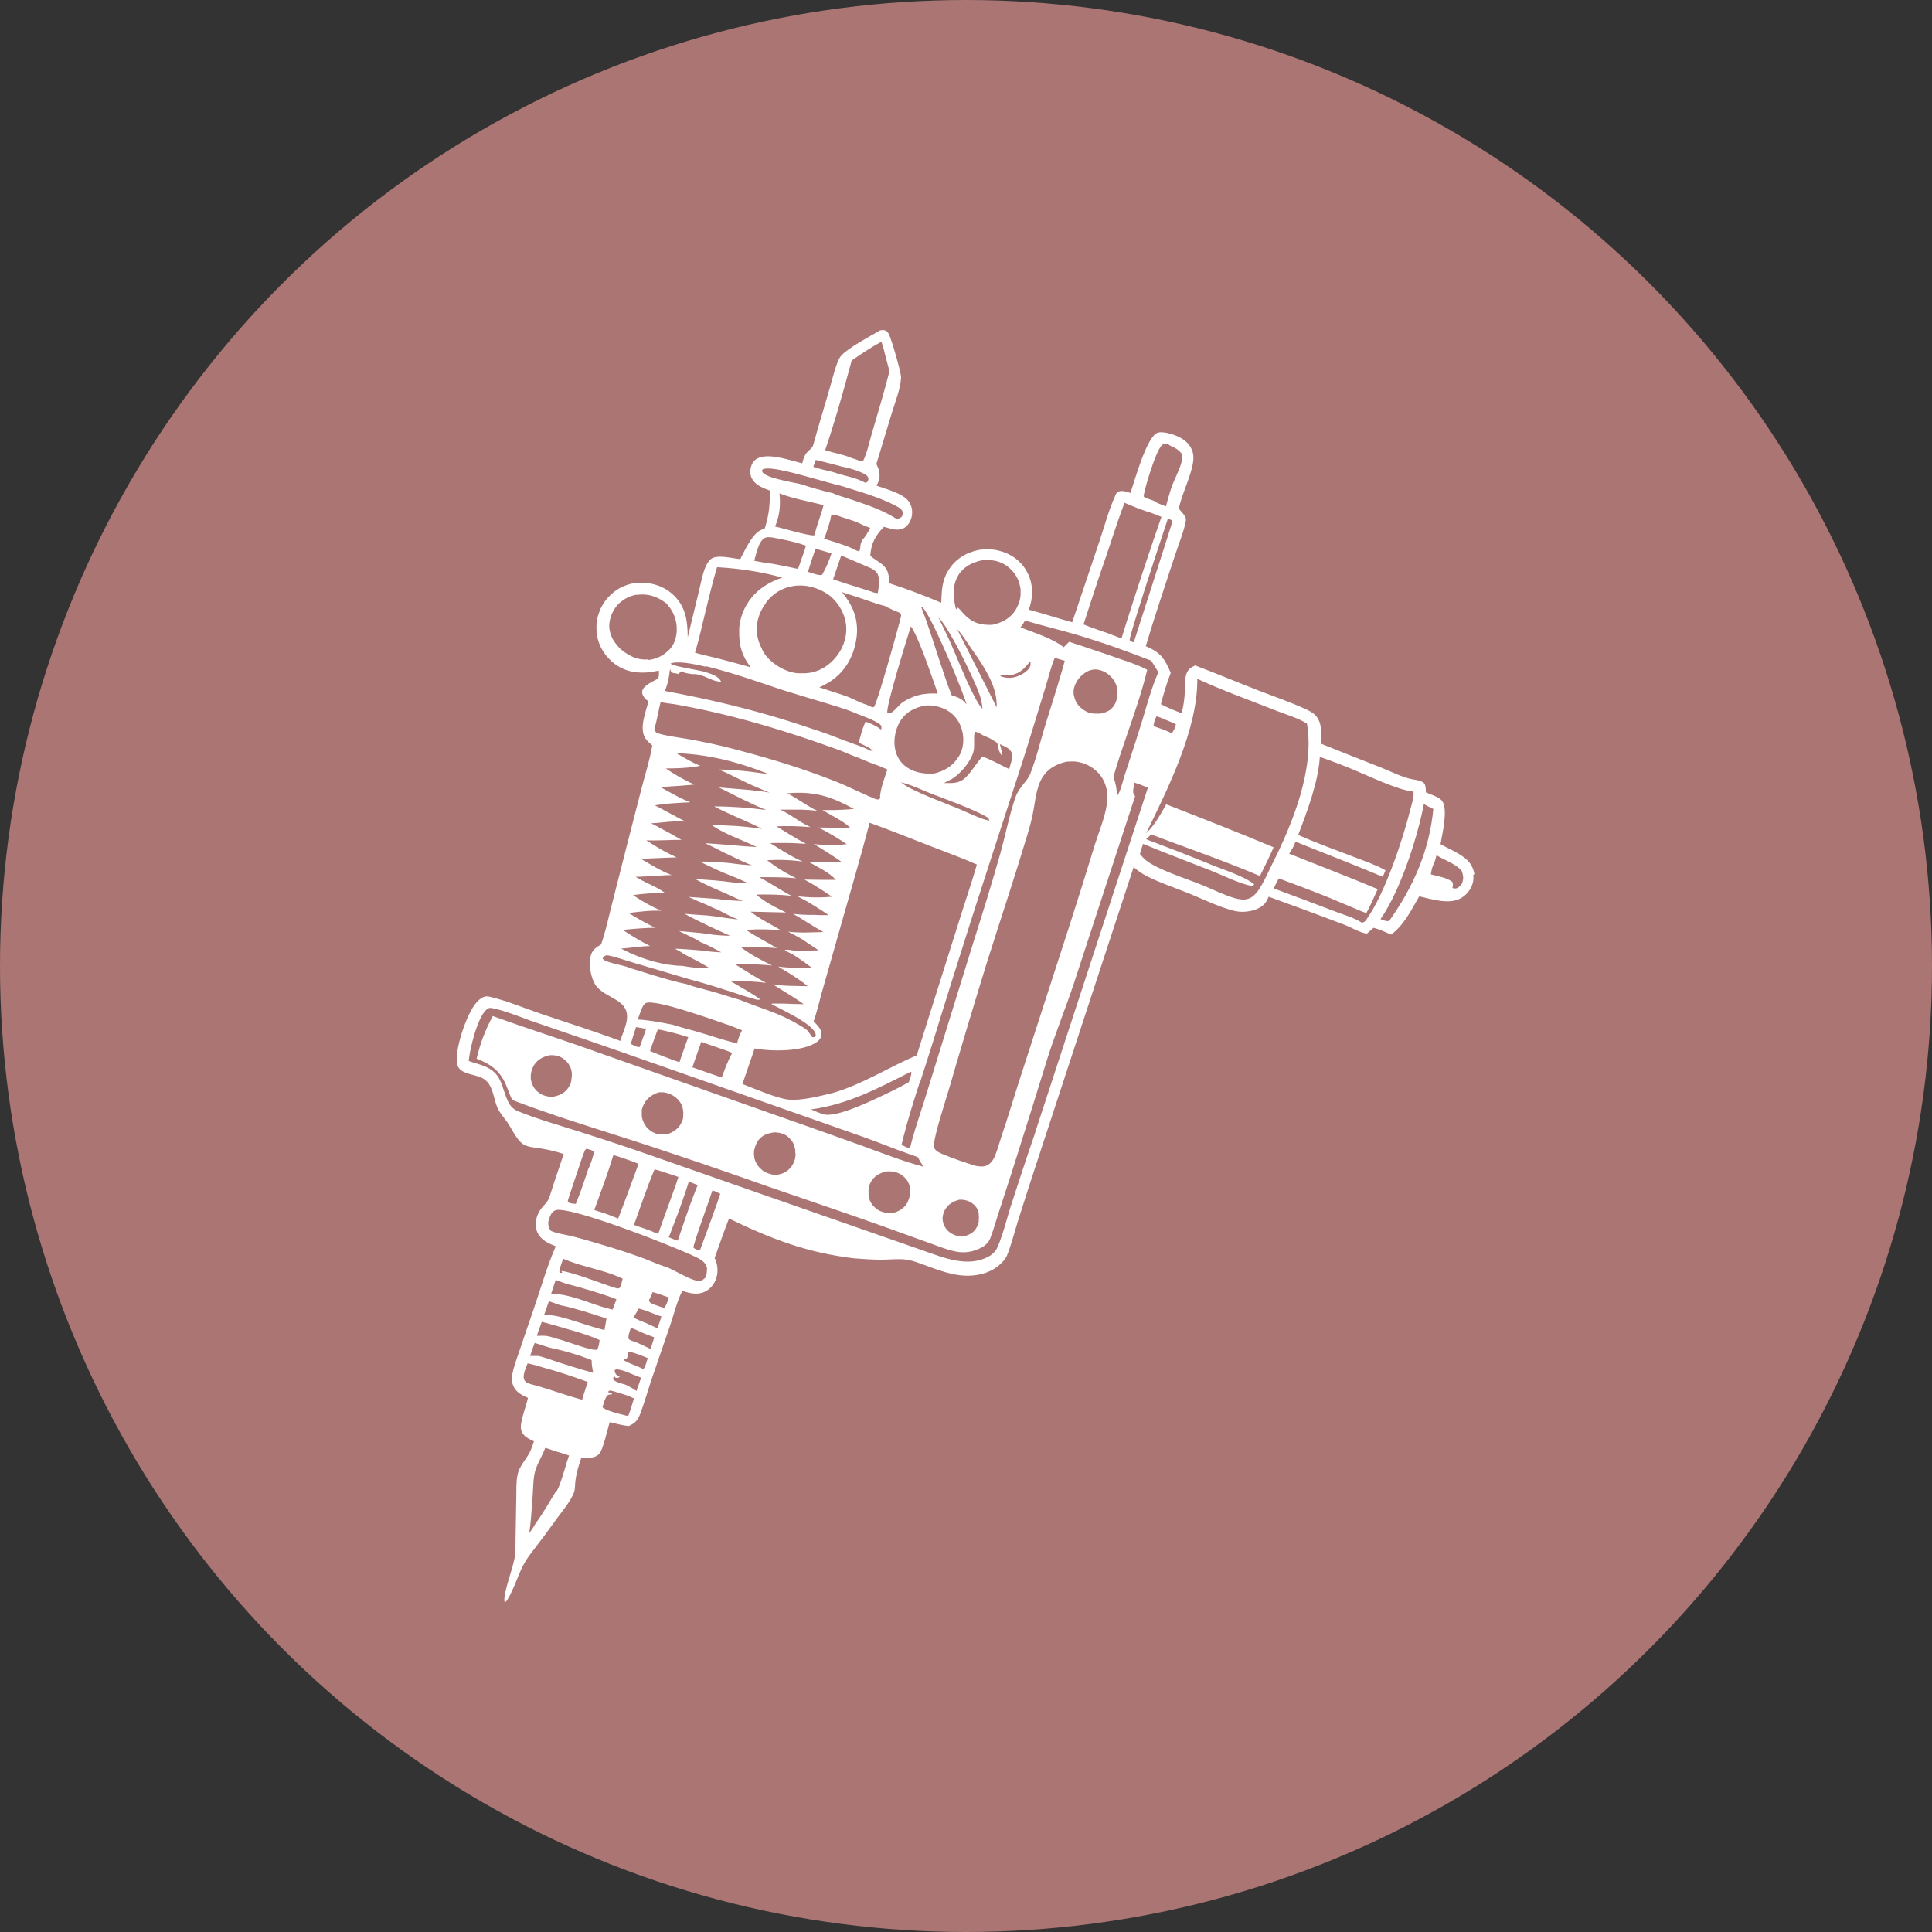 <?xml version="1.0" encoding="UTF-8"?>
<svg id="Layer_2" data-name="Layer 2" xmlns="http://www.w3.org/2000/svg" viewBox="0 0 145.52 145.52">
  <rect x="0" y="0" width="145.52" height="145.52" fill="#333333" stroke="none"/>
  <defs>
    <style>
      .cls-1 {
        fill: #fff;
      }

      .cls-2 {
        fill: #ab7574;
      }
    </style>
  </defs>
  <g id="Calque_1" data-name="Calque 1">
    <g>
      <circle class="cls-2" cx="72.76" cy="72.76" r="72.76"/>
      <path class="cls-1" d="M111.05,65.86c0-.06-.02-.12-.03-.17-.01-.06-.03-.11-.05-.17-.02-.06-.04-.11-.06-.16s-.05-.11-.08-.16c-.03-.05-.06-.1-.09-.15-.48-.68-1.53-1.05-2.24-1.47.13-.74.58-2.63.13-3.24-.22-.31-.88-.5-1.23-.66-.01-.2,0-.53-.14-.69-.19-.2-.6-.24-.87-.29-.78-.15-1.62-.59-2.35-.88-1.51-.59-3.01-1.19-4.51-1.79,0-.73.08-1.67-.51-2.21-.18-.17-.44-.3-.66-.4-1.12-.52-2.33-.93-3.49-1.38-1.62-.63-3.22-1.3-4.85-1.92-.33.17-.55.29-.67.67-.13.42-.09.93-.11,1.37-.03.52-.1,1.06-.24,1.56-.53-.2-1.06-.42-1.56-.68.2-.8.45-1.59.74-2.36-.47-1.1-.76-1.53-1.88-2.01.67-2.24,1.42-4.47,2.15-6.69.22-.67.8-2.19.87-2.76.02-.14-.02-.24-.08-.36-.1-.17-.38-.41-.44-.57-.01-.04.06-.29.08-.35.26-.99.98-2.45,1.01-3.41.01-.31-.06-.59-.22-.86-.35-.58-1.04-.89-1.68-1.04-.27-.06-.66-.14-.91.02-.78.52-1.62,3.55-1.93,4.48-.28-.09-.62-.22-.91-.1-.14.06-.2.21-.25.33-.48,1.06-.79,2.25-1.16,3.35l-2.07,6.16c-1.09-.3-2.18-.66-3.27-.95.33-.88.35-1.83-.06-2.7-.36-.78-1.04-1.36-1.85-1.64-.06-.02-.11-.04-.17-.05-.06-.02-.11-.03-.17-.05-.06-.01-.12-.03-.17-.04-.06-.01-.12-.02-.17-.03-.06,0-.12-.02-.18-.02-.06,0-.12,0-.18-.01-.06,0-.12,0-.18,0-.06,0-.12,0-.18,0-.06,0-.12,0-.18.01-.06,0-.12.01-.18.02-.06,0-.12.02-.17.03-.06.01-.12.03-.17.04-.06.01-.11.03-.17.05-.06.02-.11.04-.17.06-.06.02-.11.04-.17.06-.05.02-.11.05-.16.07-.79.38-1.38,1.03-1.67,1.85-.21.6-.22,1.2-.24,1.83-1.29-.55-2.59-1.04-3.92-1.47-.02-.5-.04-.96-.43-1.33-.3-.29-.69-.46-1-.74.07-.95.38-1.51,1.03-2.18.5.13,1.07.37,1.55.07.31-.19.48-.54.55-.88.07-.39,0-.78-.23-1.1-.44-.62-1.73-.93-2.43-1.19.21-.36.29-.7.19-1.12-.04-.18-.12-.35-.2-.51l1.18-3.89c.24-.8.64-1.77.68-2.61.02-.38-.73-2.92-.92-3.29-.06-.12-.17-.24-.31-.28-.11-.03-.23-.01-.34,0-.75.44-2.38,1.3-2.92,1.89-.15.16-.23.35-.31.56-.28.75-.46,1.55-.69,2.32-.37,1.27-.76,2.54-1.11,3.82-.15.53-.62.36-.84,1.43-.88-.21-2.64-.86-3.46-.32-.26.17-.39.44-.44.75,0,.04-.01.08-.01.12,0,.04,0,.08,0,.12,0,.04,0,.08.01.12,0,.04.01.08.02.12,0,.04.02.08.03.11.01.04.03.07.05.11.02.04.04.07.06.1.02.03.04.07.07.1.28.37.8.56,1.22.72.02,1.08-.05,1.82-.38,2.86-.16.06-.34.12-.47.22-.57.41-1.05,1.46-1.37,2.08-.58-.04-1.77-.39-2.24.02-.18.16-.31.4-.4.62-.22.53-.32,1.15-.46,1.71l-.86,3.55c-.01-1.21-.13-2.27-1.04-3.16-.66-.65-1.61-.99-2.53-.96-.06,0-.11,0-.17,0-.06,0-.11,0-.17.02-.05,0-.11.01-.16.02-.05,0-.11.02-.16.03-.05.01-.11.03-.16.04-.05.01-.11.03-.16.05-.05.02-.1.04-.16.06-.05.02-.1.04-.15.06-.05.02-.1.05-.15.07-.05.03-.1.05-.15.08-.05.03-.1.06-.14.09-.05.03-.09.06-.14.09-.04.03-.09.07-.13.1-.04.03-.09.07-.13.11-.04.04-.08.07-.12.11-.04.04-.08.08-.12.12-.04.04-.08.08-.12.13-.04.04-.07.09-.11.13-.04.05-.07.09-.1.14-.03.05-.06.09-.09.14-.03.05-.06.1-.09.15-.03.05-.05.1-.08.15-.03.05-.05.1-.07.16-.02.05-.04.11-.06.16-.02.05-.04.11-.06.16-.02.05-.03.11-.05.17-.01.06-.03.11-.04.17-.01.06-.02.11-.03.17,0,.06-.02.11-.02.17,0,.06-.01.11-.01.17,0,.06,0,.11,0,.17,0,.06,0,.11,0,.17.04.92.45,1.75,1.14,2.36.73.66,1.65.91,2.62.84.31-.02.63-.08.94-.14,0,.2.03.43-.07.61-.35.19-1.08.5-1.18.91-.05.2.07.41.19.56.08.1.17.16.28.22-.2.8-.7,1.98-.27,2.74.13.24.35.41.55.59-.17,1.06-.51,2.1-.78,3.14l-1.09,4.24-1.19,4.68c-.25.98-.46,1.98-.79,2.93-.39.24-.67.41-.79.88-.15.62,0,1.6.34,2.14.72,1.12,2.73,1.05,2.36,2.82-.1.49-.32.95-.47,1.43-2-.75-4.06-1.39-6.08-2.08-1.17-.4-2.36-.9-3.56-1.2-.22-.06-.45-.12-.67-.02-.74.32-1.24,1.62-1.5,2.33-.23.65-.7,2.22-.42,2.88.12.27.38.41.65.51.72.25,1.39.23,1.78.98.27.51.32,1.1.55,1.63.17.39.5.76.75,1.11.37.53.78,1.54,1.42,1.76.4.14.85.15,1.26.23.53.09,1.05.22,1.56.39l-.77,2.29c-.12.36-.22.74-.36,1.09-.2.47-.68.61-.91,1.43-.1.37-.1.77.07,1.12.27.56.82.8,1.37,1.02-.67,1.55-1.14,3.22-1.69,4.82-.34.99-.68,1.97-1.01,2.96-.2.6-.44,1.2-.56,1.82-.06.31-.07.55.04.85.19.53.65.75,1.13.97-.13.57-.55,1.69-.54,2.21,0,.18.06.34.16.49.19.29.53.42.83.57-.1.3-.2.61-.35.89-.29.52-.75,1.01-.88,1.6-.12.55-.09,1.15-.1,1.71l-.05,2.86c-.01.53,0,1.08-.06,1.61-.11.84-.89,2.76-.78,3.4l.08.03c.38-.35.98-2.08,1.27-2.65.18-.35.4-.7.64-1.01.69-.89,1.36-1.79,2.01-2.7.4-.54.87-1.1,1.16-1.71.1-.21.14-.39.15-.63.03-.8.23-1.41.48-2.17.44,0,.97.09,1.32-.26.33-.33.63-1.85.82-2.41.47.11.94.24,1.42.29.48-.21.68-.41.87-.91.31-.82.55-1.67.82-2.49l1.44-4.19c.29-.84.51-1.8.91-2.59.58.18,1.15.34,1.72.05.42-.2.72-.6.85-1.03.15-.5.1-1.03-.13-1.5.36-.99.7-2,1.08-2.97,3.21,1.55,5.87,2.57,9.44,3,.68.05,1.36.1,2.05.1.62,0,1.3-.09,1.91,0,.47.07.9.25,1.35.41,1.34.49,2.68,1.02,4.14.7.54-.12,1.03-.33,1.45-.69.24-.21.47-.45.6-.74.32-.79.53-1.64.78-2.45.53-1.67,1.06-3.34,1.61-5l7.15-21.8c.31.27.6.48.97.67,1.02.52,2.17.9,3.24,1.33,1.03.42,2.08.94,3.15,1.24.35.1.67.15,1.03.12.54-.04,1.14-.21,1.5-.63.12-.14.2-.33.28-.5,1.89.68,3.78,1.38,5.65,2.09.58.22,1.13.58,1.74.7l.51-.45c.46.12.89.32,1.32.51.94-.66,1.56-1.9,2.12-2.88.97.22,2.31.67,3.21.1.43-.27.75-.72.85-1.22.01-.06.02-.12.02-.17s0-.12,0-.17c0-.06,0-.12-.01-.17ZM87.64,54.15c.37.15.8.33.89.38,0,0,.01,0,.02.01,0,0,0,0,0,0,0,0,0,0,0,0,0,0,.01,0,.02.01,0,.02-.01.04-.02.07-.02.06-.03.13-.05.19,0,.01,0,.02-.01.04h0s0,0,0,0l-.02.03-.2.36c-.36-.19-.75-.33-1.14-.46-.08-.03-.17-.06-.25-.09,0,0,0,0,0,0h0s0-.02,0-.03c.01-.06.03-.12.04-.18.02-.09.04-.18.05-.27l.15-.26s.25.08.52.19ZM85.41,48.37h0s0,0,0,0c0,0,0,0,0,0,0,0-.02,0-.03,0-.07-.01-.12-.02-.17-.05-.04-.02-.08-.05-.12-.1h0s0,0,0,0c-.02-.09.23-.97.6-2.14.78-2.51,2.07-6.41,2.27-7,0,0,0,0,0,0h0s0,0,0,0c.11.02.21.06.32.11,0,0,0,0,0,.01.01.02.02.04.03.06,0,.08-2.62,8.21-2.91,9.11ZM87.53,33.51c.12-.08.2-.08.31-.07.04,0,.07,0,.12.01h0s0,0,0,0l.23.15c.09.03.19.08.29.13.24.13.47.33.58.53.03.74-.54,1.66-.79,2.36-.18.5-.31,1.01-.45,1.52h0s0,0,0,0c-.17-.07-.36-.13-.54-.21-.08-.03-.15-.07-.22-.11-.04-.02-.08-.05-.12-.08-.06-.03-.11-.05-.17-.07-.1-.04-.2-.06-.29-.1-.04-.01-.07-.03-.11-.04-.06-.02-.11-.05-.16-.08-.02-.02-.05-.03-.07-.05.02-.25.2-.94.43-1.66.31-.99.72-2.06.97-2.22ZM83.52,41.29c.21-.64.42-1.28.64-1.92.17-.5.35-1.01.54-1.5.17.07.33.14.5.21.35.15.71.29,1.07.41.07.02.13.04.2.06.03.01.06.02.1.03.31.11.61.22.91.35,0,0,0,0,0,0,0,0,0,0,0,0-.81,2.33-1.59,4.68-2.34,7.03-.23.71-.45,1.42-.67,2.13-.05-.02-.1-.04-.16-.06-.28-.11-.57-.22-.85-.33-.35-.12-.69-.23-1.04-.36-.27-.1-.55-.2-.81-.31.02-.05.03-.1.05-.15.15-.48.31-.96.47-1.45.45-1.38.91-2.77,1.39-4.14ZM77.18,46.73c1.33.4,2.68.71,4.01,1.11.94.28,1.89.59,2.83.92.9.32,1.8.66,2.69,1l.54.87c-.27.61-.49,1.25-.69,1.89-.14.43-.26.87-.39,1.3-.02.08-.05.16-.07.24-.02.08-.05.16-.07.23-.26.83-.52,1.66-.79,2.48-.19.57-.37,1.14-.56,1.72-.09.28-.2.76-.35,1.12-.06.14-.12.25-.19.34,0,0,0,0,0,0h0c-.03-.53-.09-.93-.28-1.43.31-1.09.68-2.16,1.05-3.24.55-1.6,1.11-3.2,1.5-4.83-.13-.07-.27-.13-.4-.2-.37-.17-.77-.31-1.16-.45-.33-.11-.67-.22-.99-.34-.37-.13-.74-.26-1.11-.38-.74-.25-1.48-.5-2.22-.74l-.41.41h0s0,0,0,0c-.18-.15-.39-.28-.61-.4-.47-.26-1.01-.48-1.54-.68-.39-.15-.77-.28-1.11-.42h0s0,0,0,0c.05-.05.09-.11.13-.16.04-.05.08-.11.11-.17.04-.06.07-.12.1-.19h0s0,0,0,0ZM73.57,87.84c-.85-.27-1.75-.56-2.57-.91-.26-.11-.57-.26-.68-.54.03-.88.94-3.59,1.22-4.57.89-3.07,1.81-6.13,2.75-9.18,1.02-3.24,2.1-6.46,3.08-9.72.16-.53.31-1.07.42-1.62.19-.91.24-2,.76-2.8.42-.64,1.05-.96,1.78-1.13.24-.01.49-.03.73,0,.72.09,1.42.48,1.85,1.07.46.63.57,1.38.46,2.13-.15,1.03-.61,2.1-.92,3.1-.61,1.99-1.23,3.98-1.87,5.97l-3.66,11.3c-.51,1.57-.98,3.16-1.51,4.72-.15.45-.27.92-.45,1.36-.1.26-.25.51-.49.68-.29.2-.57.18-.91.12ZM73.72,91.82s0,.06,0,.09c0,.02,0,.04,0,.06,0,.02,0,.03,0,.05,0,.03-.01.05-.02.08,0,0,0,0,0,.01-.01.04-.03.09-.04.13,0,0,0,0,0,0-.02.05-.04.09-.06.14-.02.04-.05.09-.07.13-.08.13-.17.23-.27.31-.07.06-.14.1-.22.14-.16.09-.35.14-.55.18-.07,0-.14-.01-.21-.02-.17-.02-.33-.07-.48-.14-.08-.04-.16-.08-.23-.13-.25-.18-.43-.42-.52-.72-.08-.26-.07-.52.02-.77.03-.08.06-.16.11-.24.24-.43.63-.64,1.09-.76,0,0,.02,0,.03,0,.1,0,.21,0,.31.02.17.03.33.08.48.16,0,0,.01,0,.02.01.03.02.06.04.09.06.04.03.07.05.1.08.02.02.04.04.06.05.01.01.02.02.04.04.03.03.06.07.09.1.03.03.05.07.08.11.02.04.04.08.06.12.02.04.04.08.05.12.01.03.02.07.03.1,0,0,0,.02,0,.03,0,.01,0,.02,0,.03,0,.02,0,.04.01.07,0,.02,0,.03,0,.05,0,.01,0,.02,0,.03,0,.04,0,.08.01.11,0,.02,0,.04,0,.06,0,.03,0,.06,0,.09ZM61.09,83.56c2.8-.38,5.04-1.59,7.52-2.84h0s0,0,0,0l.03.03c.03.22-.13.55-.19.76-.78.45-1.61.84-2.43,1.22-.31.15-.76.35-1.24.55-.91.38-1.96.74-2.58.68-.16-.02-.33-.08-.49-.14-.09-.03-.17-.07-.25-.1-.13-.05-.26-.11-.38-.16,0,0,0,0,0,0,0,0,0,0,0,0ZM61.28,76.92c.25-.67.4-1.37.59-2.06l1.04-3.65c.86-3.08,1.78-6.14,2.59-9.24,1.57.56,3.11,1.19,4.66,1.79,1.14.45,2.31.86,3.42,1.36-.41,1.43-.9,2.83-1.34,4.25l-3.19,10.12c-2.13.9-4.04,2.16-6.28,2.82-.99.24-2.37.61-3.39.51-.84-.08-2.6-.84-3.46-1.17l.92-2.68c1.21.23,3.63.27,4.69-.49.19-.14.32-.3.34-.54.05-.42-.36-.77-.61-1.04ZM73.4,55.28c0-.06.01-.11.02-.16h0s0,0,0,0h.08s.09.03.14.05c.07.03.14.06.21.1.06.03.12.07.18.11.23.11.55.21.75.37.04.02.07.04.11.06.1.05.19.11.24.21,0,0,0,0,0,0,0,0,0,0,0,0,0,.02.02.04.02.06,0,.01,0,.02,0,.03.02.08.04.16.05.24.01.07.03.14.06.22.06.15.12.25.22.38v-.11s-.02-.19-.02-.19c-.05-.2-.1-.4-.15-.6h0s0,0,0,0c.31.15.77.3.89.66,0,0,0,.02,0,.03.04.12.03.29.03.42-.06.23-.13.46-.2.69,0,.03-.02.05-.02.08,0,0,0,0,0,0,0,0,0,0,0,0-.36-.18-.71-.36-1.06-.53-.31-.15-.63-.3-.96-.42-.31.34-.56.74-.84,1.1-.14.18-.28.35-.44.5-.08.07-.16.14-.25.19-.33.2-.7.22-1.08.21-.1,0-.19,0-.29,0h0s0,0,0,0c.02,0,.04-.02.06-.03.17-.08.34-.17.51-.26.03-.02.07-.04.1-.06.21-.13.44-.33.66-.56.45-.48.86-1.1.93-1.61.03-.21.02-.46.02-.7,0-.16,0-.32.01-.45ZM72.11,47.43s0,0,.01,0c.03.02.05.03.08.07.3.33.56.77.82,1.14.79,1.13,1.76,2.45,2,3.85.04.26.06.53.05.79h0s0,0,0,0l-2.96-5.86s0,0,0,0h0ZM75.31,50.86s.03-.02.06-.03c.12-.04.34,0,.52.01.08,0,.15.01.21,0,.08,0,.16-.02.24-.04.42-.11.73-.37,1.01-.69.08-.09.15-.18.22-.27h0s0,0,0,0l.05.06s0,.07,0,.1c0,.06,0,.13-.03.18-.03.09-.09.18-.16.26-.16.17-.38.31-.57.41,0,0-.01,0-.02,0-.4.2-.78.25-1.19.17-.08-.02-.16-.04-.24-.07l-.1-.1h0s0,0,0,0ZM67.87,58.93c.11.02.22.05.33.09.65.19,1.31.51,1.92.75.14.06.29.11.45.17.97.37,2.13.8,3.07,1.24.22.1.42.21.61.31.04.02.07.04.1.06.05.03.09.06.11.11.02.04.04.08.06.15h0s0,0,0,0c-.09-.02-.18-.04-.27-.06-.12-.03-.24-.07-.36-.12-.56-.2-1.16-.5-1.65-.7-1.26-.52-2.58-.99-3.8-1.62-.2-.11-.38-.23-.56-.37,0,0-.02-.01-.02-.02h0s0,0,0,0ZM72.2,56.99c-.43.72-1.08,1.09-1.87,1.28-.71.03-1.4-.06-2-.46-.49-.32-.8-.83-.91-1.39-.15-.73.04-1.61.46-2.22.44-.63,1.09-.92,1.82-1.06.55-.04,1.14.08,1.63.36.57.32.96.86,1.13,1.49.18.68.12,1.4-.25,2.01ZM69.32,81.45c.3-.94.61-1.87.9-2.81.5-1.62,1-3.24,1.51-4.86,1-3.19,2.02-6.37,3.05-9.54.28-.86.56-1.72.84-2.58.11-.34.22-.68.33-1.02.65-1.98,1.3-3.96,1.9-5.96.02-.07.05-.15.07-.22l.32-1.05.56-1.83c.08-.27.16-.54.23-.81.12-.42.25-.83.41-1.22l.52.15.24.07s0,0,0,0h0c-.12.45-.25.89-.38,1.33-.37,1.25-.78,2.5-1.16,3.75-.34,1.14-.63,2.36-1.07,3.46-.22.55-.84.97-1.11,1.76-.03.1-.07.2-.1.3-.41,1.27-.67,2.61-1.03,3.9-.62,2.18-1.28,4.34-1.97,6.5l-3.5,11.3s-.03.09-.04.13c-.3.99-.64,1.98-.94,2.97-.13.42-.24.84-.35,1.27l-.04.02-.05.02c-.08-.03-.15-.05-.21-.08-.12-.05-.23-.12-.34-.19.04-.18.09-.36.13-.54.36-1.41.8-2.81,1.25-4.2ZM82.77,53.75s-.06,0-.09,0c-.06,0-.12,0-.18,0,0,0,0,0,0,0,0,0,0,0,0,0-.11,0-.21-.01-.31-.03-.29-.06-.54-.19-.79-.42,0,0,0,0-.01,0-.13-.12-.24-.27-.33-.42,0,0-.01-.02-.02-.03,0,0,0,0,0,0h0c-.06-.14-.11-.3-.15-.44-.09-.43.04-.8.26-1.16.01-.02.03-.04.04-.06.15-.2.34-.39.56-.53.17-.11.36-.19.56-.22.17-.03.35-.02.52.03.21.05.4.14.58.27.01,0,.03.02.04.03,0,0,.02.01.02.02.3.23.52.54.63.89.04.11.06.23.07.34.02.26-.01.55-.11.82-.06.17-.15.32-.26.45-.09.1-.18.18-.29.24-.22.13-.47.2-.73.23ZM72.17,43.34c.4-.65,1.03-.96,1.74-1.13.6-.07,1.19-.02,1.73.29.04.02.07.04.11.07.04.02.07.05.1.07.03.02.07.05.1.08.03.03.06.05.1.08.03.03.06.06.09.09.03.03.06.06.09.09.03.03.06.06.08.09.03.03.05.07.08.1.02.03.05.07.07.1.02.03.05.07.07.11.02.04.04.07.06.11.02.04.04.07.06.11.02.04.03.08.05.11.02.04.03.08.04.12.01.04.03.08.04.12.01.04.02.08.03.12,0,.04.02.08.03.12,0,.04.01.08.02.12,0,.04.01.08.01.12,0,.04,0,.08,0,.12,0,.04,0,.08,0,.12,0,.04,0,.08,0,.12,0,.04,0,.08-.01.12,0,.04-.01.08-.02.12,0,.04-.01.08-.02.12,0,.04-.02.08-.03.12-.01.04-.02.08-.04.12-.01.04-.03.08-.04.12-.02.04-.03.08-.05.11-.02.04-.03.08-.05.11-.02.04-.04.07-.06.11-.02.04-.04.07-.06.11-.42.65-1.02.95-1.75,1.11-.95.04-1.57-.18-2.22-.9-.13-.14-.25-.32-.41-.41-.04.11-.01.06-.07.15-.05-.07-.04-.04-.06-.12-.2-.84-.26-1.7.21-2.46ZM70.71,46.54c.59.55,1.78,2.85,2.51,4.44.01.03.02.05.04.08,0,.02.02.03.02.05.22.48.39.89.48,1.15.11.31.18.59.22.91,0,.07.02.15.02.22-.31-.29-.75-1.18-1.19-2.14-.51-1.14-1.01-2.38-1.24-2.89-.27-.61-.58-1.21-.87-1.82,0,0,0,0,0,0,0,0,0,0,0,0ZM69.45,45.73c.06.03.14.12.23.26.75,1.11,2.5,5.24,3,6.69.06.16.1.29.12.38,0,0,0,0,0,0h0s0,0,0,0c-.15-.2-.3-.34-.47-.43-.18-.11-.39-.18-.65-.26-.38-.97-.7-1.95-1.02-2.93-.41-1.25-.8-2.51-1.28-3.74.01,0,.03.02.04.02.01,0,.02.01.03.02ZM70.61,52.24c-.23-.01-.44-.01-.65,0-.27.02-.53.05-.78.12,0,0,0,0,0,0,0,0,0,0,0,0-.39.1-.76.27-1.16.51-.01,0-.03.02-.04.03-.3.23-.53.57-.83.77-.12.08-.18.08-.31.04-.16-.39,1.52-5.76,1.77-6.54.06.09.13.21.21.35.61,1.16,1.46,3.7,1.81,4.71ZM66.75,45.72c.18.06.34.13.49.22.07.03.15.06.22.09.07.03.15.06.22.08.02.02.05.03.08.05.04.03.09.06.1.11,0,0,0,0,0,0,0,0,0,0,0,0,.03.12-.02.23-.04.34-.01.04-.02.1-.04.16-.31,1.18-1.71,6.19-1.95,6.48,0,0,0,0,0,0,0,0,0,0,0,0-.07.02-.1.02-.14.01-.02,0-.05-.02-.09-.03l-.13-.06-.22-.1c-.15-.04-.29-.1-.44-.16-.21-.09-.42-.19-.62-.28-.09-.04-.19-.09-.28-.13-.17-.06-.34-.12-.51-.18-.56-.19-1.13-.36-1.69-.55,0,0,0,0,0,0h0c.45-.2.85-.42,1.23-.74.32-.26.58-.57.81-.9.36-.54.6-1.17.72-1.82.03-.16.05-.33.07-.49,0-.08.01-.15.01-.23.02-.6-.09-1.16-.31-1.68-.2-.46-.48-.9-.82-1.31h0s0,0,0,0c.91.29,1.81.59,2.7.9.21.06.44.11.66.19ZM57.68,45.41c.51-.7,1.22-1.13,2.07-1.27.93-.15,1.94.13,2.7.69.35.26.59.56.82.92.43.72.59,1.53.39,2.35-.01.04-.02.08-.03.13-.24.85-.84,1.62-1.59,2.07-.01,0-.03.02-.04.02-.01,0-.02.01-.04.02-.02.01-.04.02-.06.03-.05.02-.09.05-.14.07-.02,0-.04.02-.06.03,0,0-.02,0-.03.01-.02,0-.04.02-.06.02-.05.02-.1.04-.15.06-.02,0-.05.02-.07.02,0,0,0,0,0,0-.02,0-.05.02-.07.02-.05.01-.1.03-.15.04-.02,0-.05.01-.07.02,0,0,0,0,0,0-.02,0-.05.01-.07.01-.02,0-.04,0-.07.01-.03,0-.06,0-.09.01-.05,0-.1.01-.16.02-.04,0-.09,0-.13,0,0,0-.02,0-.03,0,0,0-.02,0-.03,0-.04,0-.08,0-.13,0-.04,0-.07,0-.11,0-.02,0-.03,0-.05,0-.02,0-.05,0-.07,0,0,0,0,0-.01,0-.02,0-.05,0-.07,0-.05,0-.1-.01-.16-.02-.05,0-.1-.02-.15-.03-.05-.01-.1-.02-.15-.03-.18-.05-.36-.11-.53-.19-.13-.06-.25-.12-.37-.19-.17-.1-.34-.21-.5-.34-.34-.27-.63-.6-.81-.98,0-.02-.02-.04-.02-.06,0-.01-.01-.03-.02-.04-.04-.07-.07-.14-.11-.22,0,0,0,0,0-.01-.04-.09-.07-.17-.1-.26-.03-.09-.06-.18-.08-.28-.02-.09-.04-.19-.05-.28-.09-.7.06-1.38.41-1.98.08-.14.17-.27.27-.4,0,0,0,0,0,0,0,0,0,0,0,0ZM58.71,37.16c1.09.43,2.2.59,3.32.89-.18.73-.48,1.41-.65,2.14l-.05.13c-.33.08-2.44-.56-2.95-.66.35-.83.42-1.61.33-2.51ZM61.43,41.34c.38.09.75.21,1.13.32.02,0,.05.02.07.02-.18.57-.41,1.08-.7,1.6,0,0,0,0,0,0,0,0,0,.02-.02.02,0,0,0,0,0,0,0,0,0,0-.01,0-.1.04-.32,0-.54-.07,0,0,0,0,0,0,0,0,0,0,0,0-.21-.06-.41-.13-.5-.16h0s0,0,0,0c.02-.08.05-.16.07-.24.06-.19.12-.38.18-.57.11-.32.21-.63.32-.95ZM65.54,39.78c-.15.26-.33.64-.56.84-.08.16-.14.28-.17.45,0,.02,0,.03,0,.05-.01.14-.03.26-.08.4,0,0,0,0,0,0,0,0,0,0,0,0-.11.02-.4-.13-.61-.24-.07-.03-.13-.06-.17-.08-.22-.09-.45-.16-.67-.24-.14-.05-.28-.09-.43-.14-.26-.08-.52-.16-.78-.25.21-.47.34-.98.49-1.47,0-.06,0-.11.02-.16.01-.06.03-.11.07-.17h0c.07-.01.13-.01.2,0,.14.02.27.08.41.13.17.06.34.11.52.17.33.1.66.21.96.35.07.03.15.07.22.11l.19.08.4.16s0,0,0,0h0ZM66.12,43.28c.13.31.09.73.04,1.09-.01.11-.03.21-.04.3,0,0,0,0,0,0,0,0,0,0,0,0-.21,0-.35-.05-.54-.13-.78-.25-1.56-.48-2.33-.74-.17-.06-.34-.11-.5-.17h0s0,0,0,0l.61-1.79.78.33.95.41.15.07s.06.02.08.03c.32.13.65.26.8.59ZM63.9,28.08c.08-.31.17-.62.25-.93.59-.4,1.19-.81,1.81-1.17.13-.08.26-.15.39-.22h0s0,0,0,0h0s.05.02.05.02c.08.2.14.41.19.63.02.08.04.17.06.25.03.11.06.22.09.33.04.17.09.33.13.5.04.15.08.3.13.45-.39,1.55-.85,3.07-1.3,4.6-.17.56-.31,1.23-.53,1.81-.05.14-.11.27-.17.39h-.17s-.14-.05-.14-.05l-.27-.1-.36-.12c-.25-.11-.52-.19-.8-.26-.37-.1-.76-.19-1.11-.3.65-1.9,1.21-3.86,1.74-5.81ZM61.45,34.65c.1.02.21.04.31.07.56.13,1.11.28,1.67.43.53.09,1.2.3,1.68.55.05.03.09.06.13.08,0,0,0,0,0,0,0,0,0,0,0,0,.07.05.1.09.16.2,0,0,0,.01.01.02h0s0,0,0,0c0,.09,0,.14-.03.2-.01.03-.03.06-.06.1l-.14.07c-.18-.11-.38-.19-.59-.27-.46-.17-.96-.27-1.42-.4-.14-.06-.28-.1-.42-.14-.06-.02-.13-.03-.19-.05-.4-.1-.82-.18-1.21-.32-.03,0-.06-.02-.09-.03h0s0,0,0,0c.05-.18.13-.35.19-.52ZM57.86,35.85c-.12-.05-.22-.1-.29-.15-.06-.04-.1-.08-.13-.12-.01-.02-.02-.05-.03-.07,0-.02-.01-.05-.02-.08h0s.1-.1.1-.1c.63-.21,2.74.42,3.73.69.1.03.18.05.26.07l.17.05.87.24c.16.04.31.09.47.13.01,0,.02,0,.03,0,.16.04.32.08.48.13.16.05.32.1.48.15,1.29.4,2.68.82,3.82,1.49.09.1.15.15.18.25.01.03.02.07.02.12,0,.03,0,.06,0,.1-.02.09-.08.18-.15.23-.11.09-.22.09-.36.08-.85-.54-1.83-.91-2.79-1.24-.18-.06-.35-.12-.53-.18-.11-.04-.21-.07-.32-.1-.22-.07-.43-.14-.65-.21-.16-.05-.31-.11-.46-.18-.25-.06-.5-.12-.76-.19-.53-.14-1.05-.28-1.56-.47-.4-.1-1.09-.21-1.71-.37-.31-.08-.61-.16-.84-.26ZM56.98,41.62c.11-.4.26-.81.51-1.03.1-.09.22-.12.35-.13.1,0,.21.01.32.02.21.04.43.08.64.12.65.13,1.29.28,1.91.5-.05.15-.1.29-.14.44,0,0,0,0,0,0-.15.44-.3.87-.46,1.31,0,0,0,0,0,0,0,0,0,0,0,0-.52-.11-1.04-.22-1.56-.32-.3-.06-.61-.11-.92-.14l-.82-.15s0,0,0,0h0c.05-.18.11-.41.17-.64ZM52.81,47.41c.39-1.57.74-3.14,1.2-4.69h0s0,0,0,0l.72.05c1.38.12,2.86.35,4.19.74-.06.02-.12.04-.17.06-.35.12-.67.27-.97.45-.61.36-1.13.84-1.51,1.48-.06.09-.11.19-.16.28-.03.06-.06.13-.09.19-.02.04-.04.08-.05.12,0,.02-.02.05-.03.07-.03.07-.05.13-.07.2-.02.05-.03.1-.05.15,0,.02,0,.03-.01.05,0,.04-.02.07-.03.11,0,.03-.02.06-.02.1-.02.07-.03.14-.04.21,0,.04-.01.08-.02.12,0,.03,0,.06-.01.08,0,.04,0,.07-.01.11,0,.03,0,.07,0,.1,0,.07,0,.14,0,.21s0,.14,0,.21c0,.07,0,.14.01.21,0,0,0,.02,0,.03,0,.06.01.11.02.17,0,0,0,0,0,.01,0,.06.02.12.03.18,0,0,0,.02,0,.03.01.06.02.11.03.17,0,.01,0,.03,0,.04,0,.02,0,.03.01.05,0,.03.01.05.02.08,0,.02.01.05.02.07.02.07.04.13.06.2.13.4.32.73.56,1.07.03.05.07.09.11.14h0s0,0,0,0c-.88-.24-1.76-.49-2.64-.71-.3-.07-.59-.14-.89-.21-.22-.05-.45-.12-.67-.18,0,0,0,0,0,0,0,0,0,0,0,0,.17-.57.32-1.15.46-1.73ZM53.14,50.17c1.03.25,2.19.6,3.23.94,1.2.39,2.24.76,2.73.91,1.02.32,2.04.62,3.07.93.5.15,1,.31,1.5.47.29.11.59.21.87.34.09.04.22.09.36.14.37.14.85.33,1.17.52.13.07.23.15.29.22.01.05.02.08.03.12,0,.05,0,.1-.01.17-.08,0-.04.01-.1-.03-.31-.26-.71-.4-1.08-.55-.03.06-.06.13-.09.2-.15.35-.26.74-.36,1.12-.02.09-.05.18-.07.27.28.15.92.37,1.07.64h0s0,0,0,0l-.11-.02-.03-.05-.05.05h0s0,0,0,0c-.01,0-.02-.01-.03-.02,0,0,0,0,0,0-.03-.02-.06-.03-.08-.05,0,0,0,0,0,0,0,0,0,0,0,0-.43-.24-1.02-.4-1.47-.58-.33-.12-.66-.24-.99-.37-.79-.32-1.62-.58-2.43-.85-.06-.02-.12-.04-.18-.06-.36-.12-.73-.24-1.09-.35-2.94-.92-5.93-1.62-8.97-2.19-.08-.01-.13-.02-.19-.05-.01,0-.02-.01-.04-.02.03-.08.06-.16.09-.24.15-.43.22-.82.27-1.3h0s0,0,0,0l.03.03v-.03s-.01-.14-.01-.14h0s0,0,0,0l.08.27s.09.05.13.07c.02,0,.04.01.07.02.07.01.14.02.22.03l.13.04c.1-.11.14-.19.29-.22,0,0,0,0,0,0h0s0,0,0,0c.02.01.03.03.05.04.06.06.04.04.1.07.12.03.23.06.35.08.05,0,.1.02.15.02.04,0,.08.01.12.02.15-.02.31,0,.46.03.57.13,1.12.55,1.69.53,0-.02-.02-.04-.03-.06,0,0,0-.02-.02-.03-.05-.09-.13-.17-.24-.25-.13-.1-.3-.18-.47-.24-.24-.09-.48-.16-.64-.2-.36-.09-1.58-.28-2.16-.46,0,0,0,0,0,0,0,0,0,0,0,0-.12-.04-.21-.08-.25-.11,0,0,0,0-.01,0,0,0,0,0,0,0h0s0,0,0,0c.43-.21,1.48-.06,2.71.24ZM48.81,49.67c-.13.01-.26.01-.39,0-.53-.04-1-.27-1.43-.59-.1-.07-.2-.15-.3-.24-.06-.06-.12-.13-.18-.2-.27-.32-.49-.67-.57-1.08,0,0,0-.02,0-.03-.01-.04-.02-.05-.03-.12-.03-.18-.03-.36,0-.54.03-.23.1-.45.19-.66.07-.16.16-.32.26-.45,0-.01.02-.03.03-.04,0-.01.02-.02.02-.03,0-.01.02-.02.02-.03.02-.03.04-.05.06-.07,0,0,.01-.01.02-.02,0-.01.02-.02.03-.03.01-.02.03-.03.05-.05,0,0,0,0,.01-.01,0,0,0,0,0,0,.02-.02.04-.04.07-.07,0,0,0,0,.01-.01,0,0,.02-.02.03-.02.01-.01.03-.02.04-.03,0,0,.02-.02.03-.02.01,0,.02-.02.03-.03.02-.02.04-.04.07-.05.01,0,.02-.02.03-.02.02-.02.05-.03.07-.05.03-.02.07-.05.1-.07.04-.02.07-.04.11-.06.02,0,.03-.02.05-.03.02-.01.04-.02.06-.03.01,0,.03-.01.04-.02.02-.01.05-.02.08-.03.02,0,.04-.02.06-.02.02,0,.04-.02.06-.02.02,0,.05-.02.07-.02.02,0,.03-.01.05-.02.02,0,.04-.01.06-.02,0,0,0,0,.01,0,.02,0,.04,0,.05-.01.04-.01.08-.02.12-.03,0,0,.02,0,.03,0,.01,0,.03,0,.04,0,.02,0,.03,0,.05,0,.81-.11,1.53.16,2.16.64.42.45.69.98.77,1.57.02.17.03.35.02.54-.03.56-.23,1.09-.65,1.48,0,0,0,0,0,0,0,0,0,0-.01,0-.14.13-.29.25-.46.35-.31.18-.67.3-1.02.33ZM49.78,52.89s0,0,0,0h0c.06.01.11.02.17.03.23.04.46.07.69.1.09.01.18.02.27.04,2.83.5,5.55,1.21,8.25,2.06,1.41.44,2.81.93,4.22,1.44.44.18.89.39,1.34.54.04.02.08.03.11.05.45.19.9.38,1.36.53l.65.28c-.08.23-.17.48-.25.74-.09.26-.17.52-.22.77-.04.15-.06.3-.08.45,0,0,0,0,0,.01,0,0,0,.01,0,.02,0,.07.01.11,0,.14,0,.04-.03.07-.07.12,0,0,0,0,0,0h0s0,0,0,0c-.06.01-.12,0-.17,0-.08-.01-.15-.04-.23-.08-.28-.11-.55-.23-.83-.36-.69-.31-1.36-.64-2.07-.92-2.33-.92-4.75-1.67-7.18-2.31-.12-.03-.24-.06-.37-.1-1.14-.3-2.3-.55-3.46-.76-.61-.11-1.92-.27-2.4-.47-.04-.02-.08-.04-.1-.06-.06-.05-.08-.12-.12-.21,0,0,0-.01,0-.02.19-.67.3-1.37.47-2.05ZM46.93,70.04s0,0,0,0c0,0,0,0,0,0,.1-.01.2-.02.3-.03.71-.07,1.41-.12,2.12-.13-.12-.06-.24-.11-.36-.18-.23-.12-.46-.24-.69-.37-.32-.18-.64-.37-.95-.56,0,0,0,0,0,0h0c.83-.1,1.63-.21,2.46-.17-.71-.31-1.43-.7-2.07-1.14-.02-.01-.04-.03-.06-.04h0s0,0,0,0c.78-.12,1.6-.15,2.39-.18-.37-.27-.79-.47-1.22-.68-.33-.16-.67-.32-.97-.52,0,0,0,0,0,0h0c.15,0,.3,0,.44-.01.25-.01.5-.03.75-.04.51-.03,1.01-.07,1.52-.08-.81-.3-1.57-.79-2.32-1.22,0,0,0,0,0,0,0,0,0,0,0,0,.22-.01.44-.02.66-.03.68-.03,1.36-.06,2.04-.08-.32-.14-.63-.3-.93-.46-.46-.25-.9-.53-1.36-.82,0,0,0,0,0,0,0,0,0,0,0,0,.43.01.85,0,1.28-.01.46-.02.91-.03,1.37-.03-.6-.35-1.21-.69-1.82-1.01-.16-.08-.31-.16-.47-.24,0,0,0,0,0,0h0c.86-.03,1.75-.22,2.61-.12-.78-.39-1.54-.83-2.32-1.23.09-.02.18-.03.27-.04.36-.06.73-.09,1.11-.12.43-.03.86-.05,1.28-.07-.12-.05-.24-.1-.36-.15-.58-.26-1.13-.57-1.68-.88-.07-.04-.13-.07-.2-.11,0,0,0,0,0,0,0,0,0,0,0,0,.22-.02.44-.03.67-.05.46-.03.92-.06,1.38-.1.17-.01.34-.03.5-.05-.74-.32-1.49-.75-2.15-1.21h0s0,0,0,0c.7,0,1.49-.02,2.21-.13.13-.02.26-.04.38-.07-.19-.08-.39-.16-.57-.26-.41-.21-.81-.44-1.21-.68h0s0,0,0,0c.98.02,1.96.14,2.93.34,1.39.28,2.76.72,4.06,1.25,0,0,0,0,0,0,0,0,0,0,0,0-.87-.14-1.77-.26-2.66-.32-.39-.03-.78-.04-1.16-.05.45.18.88.39,1.31.61.16.08.33.16.49.24.59.29,1.2.55,1.81.8.08.03.15.06.23.09,0,0,0,0,0,0,0,0,0,0,0,0-.22-.04-.44-.07-.66-.1-1.05-.14-2.12-.19-3.17-.29,1.18.58,2.35,1.21,3.57,1.7,0,0,0,0,0,0,0,0,0,0,0,0-1.29-.17-2.62-.27-3.91-.27.91.49,1.88.88,2.82,1.31.26.12.52.25.78.38,0,0,0,0,0,0h0s-.05,0-.08-.01c-.52-.07-1.04-.14-1.56-.18-.13-.01-.26-.02-.39-.03-.61-.04-1.22-.04-1.82-.1.46.33.97.58,1.48.82.58.26,1.18.49,1.76.77.07.03.14.07.22.1-1.26-.06-2.51-.21-3.77-.28-.04,0-.08,0-.12,0,.03.02.07.03.1.05.29.13.58.27.87.42.11.05.21.11.32.17.41.2.83.4,1.24.59.32.15.64.29.97.43,0,0,0,0,0,0,0,0,0,0,0,0-.5-.04-1-.07-1.49-.15-.62-.07-1.25-.11-1.87-.13-.18,0-.37,0-.55,0,.42.2.84.41,1.26.6.34.16.68.3,1.03.44.47.17.91.38,1.36.59,0,0,0,0,0,0,0,0,0,0,0,0-.03,0-.07,0-.1,0-.46-.02-.92-.04-1.37-.1-.05,0-.09-.01-.14-.02-.08-.01-.16-.02-.24-.03-.43-.05-.85-.08-1.28-.11-.29-.02-.57-.04-.86-.06.3.17.61.33.93.48.04.02.08.04.12.06l.29.13.39.17c.2.09.41.18.61.27.41.19.82.38,1.23.55,0,0,0,0,0,0,0,0,0,0,0,0-.51-.02-1.02-.05-1.53-.11-.1-.01-.2-.03-.3-.04l-.51-.04-1.73-.12c.14.06.28.13.42.19.09.04.19.09.28.13.03.01.05.02.08.03.15.06.29.13.44.18.22.1.44.21.67.31.1.04.2.08.3.12.5.26,1.01.54,1.54.74h0s0,0,0,0c-.09-.01-.17-.02-.26-.03-.45-.06-.9-.11-1.34-.19l-.44-.05-.25-.03c-.28-.02-.56-.04-.84-.06-.3-.02-.6-.05-.9-.07.58.33,1.19.62,1.8.91.42.19.83.4,1.25.58.12.05.25.11.37.16h0s0,0,0,0c-.22,0-.43,0-.65-.02-.33-.02-.66-.05-.99-.11-.36-.05-.72-.09-1.08-.12-.37-.04-.74-.07-1.12-.1.1.05.2.1.3.15.44.22.93.42,1.31.68.54.21,1.06.5,1.57.77,0,0,0,0,0,0,0,0,0,0,0,0-.47-.01-.94-.06-1.41-.13-.69-.06-1.39-.12-2.08-.14.21.12.46.24.65.39l.82.43c.27.14.54.28.8.44.12.07.24.14.37.22h0s0,0,0,0c-.38-.01-.77,0-1.14-.06-.02,0-.03,0-.05,0-.03,0-.06,0-.09-.01-.27-.03-.54-.07-.81-.12-1.36-.02-2.88-.46-4.15-1.07-.16-.08-.31-.15-.46-.23,0,0,0,0,0,0,0,0,0,0,0,0,.73-.05,1.45-.18,2.19-.19,0,0-.01,0-.02-.01-.32-.16-.63-.33-.93-.51-.35-.2-.7-.42-1.04-.65ZM47.29,72.84c-.3-.09-.6-.16-.91-.23-.15-.04-.31-.08-.46-.13-.08-.02-.15-.05-.23-.08-.14-.05-.23-.09-.31-.22h0s0,0,0,0c0,0,.01-.01.02-.02.06-.08.11-.13.2-.18.04-.02.08-.03.11-.03,0,0,0,0,0,0,0,0,0,0,0,0,.06,0,.12.02.19.03.17.04.34.08.51.13.2.06.39.12.59.18.24.07.48.15.71.22l4.26,1.26c.26.07.52.14.77.21.79.23,1.57.47,2.36.73.28.09.56.18.85.28.07.02.15.05.22.07.28.08.58.15.84.24.04,0,.07,0,.1,0,.05,0,.09,0,.15-.03-.68-.5-1.48-.91-2.2-1.35h0s0,0,0,0c.16,0,.31,0,.47-.01.73-.01,1.45.02,2.17.12-.79-.42-1.55-.91-2.31-1.39,0,0,0,0,0,0,0,0,0,0,0,0,.93-.05,1.84,0,2.77.08-.81-.39-1.65-.83-2.36-1.38h0s0,0,0,0c.91-.02,1.82,0,2.72.07-.78-.46-1.56-.85-2.31-1.36,0,0,0,0,0,0h0s0,0,0,0c.26-.03.51-.04.77-.05.19,0,.37,0,.56,0,.19,0,.38.01.57.02.13,0,.26.02.39.03.12.01.24.03.36.04-.25-.15-.5-.29-.75-.43-.54-.3-1.07-.59-1.57-.99h.1s2.57.06,2.57.06c-.02,0-.04-.02-.06-.03-.27-.13-.56-.27-.84-.42-.49-.26-.97-.56-1.34-.9h0s0,0,0,0c.87-.02,1.77,0,2.64.09-.07-.04-.14-.07-.21-.11-.75-.41-1.46-.89-2.21-1.29h0,0c.93,0,1.87-.01,2.79.08-.75-.35-1.54-.84-2.2-1.36h0,0c.79-.04,1.57-.03,2.35.06,0,0,0,0,0,0,0,0,0,0,0,0,.11.01.22.03.33.04-.33-.14-.65-.3-.96-.48-.51-.29-1-.61-1.49-.91,0,0,0,0,0,0,0,0,0,0,0,0,.21,0,.42-.01.63-.01.48,0,.95,0,1.43.03.21.01.43.02.64.04-.42-.23-.84-.47-1.25-.72-.15-.09-.3-.18-.45-.28-.18-.11-.35-.21-.53-.32h0s0,0,0,0c.81-.04,1.62-.02,2.43.05.05,0,.1,0,.15.01-.11-.05-.22-.1-.33-.16-.24-.13-.47-.27-.7-.42-.41-.26-.82-.54-1.27-.74h0s0,0,0,0c.52,0,1.04,0,1.57,0,.42.01.84.04,1.25.1-.19-.09-.37-.18-.55-.29-.38-.22-.75-.47-1.13-.7-.2-.12-.4-.24-.61-.34,0,0,0,0,0,0h0c1.06-.09,1.9-.03,2.72.19.75.2,1.47.53,2.31.99h0s0,0,0,0c-.46.04-.92.07-1.38.08-.33,0-.66.01-.99,0,.73.45,1.43.75,2.08,1.31-.79.07-1.61,0-2.41.01.76.34,1.46.8,2.16,1.25-.09.01-.19.02-.28.03-.26.02-.53.03-.8.04-.47,0-.95-.02-1.4-.08.43.26.86.53,1.28.8.26.17.52.34.78.52h0s0,0,0,0c-.82.1-1.64.06-2.46.02.68.4,1.53.77,2.06,1.36h0s0,0,0,0c-.79.01-1.58-.01-2.37-.02.26.14.52.29.77.44.24.15.48.3.71.45.2.13.4.26.6.4,0,0,0,0,0,0,0,0,0,0,0,0-.84.08-1.77.07-2.61-.04.25.13.48.26.72.39.2.12.41.24.61.37.33.2.65.41.97.63.02.01.04.03.06.04h0s0,0,0,0c-.06,0-.13,0-.19,0-.31,0-.62,0-.93-.02-.3,0-.6,0-.91-.02-.22-.01-.43-.03-.65-.06.39.22.77.46,1.15.7.37.23.74.46,1.13.67,0,0,0,0,0,0h0c-.86.02-1.74.08-2.59-.02-.03,0-.06,0-.08-.01.31.16.62.32.92.49.05.03.1.06.15.09l1.24.83h0,0c-.7,0-1.56.1-2.24-.04-.09,0-.24-.03-.31.03.21.13.44.23.65.35.08.05.16.1.24.15.18.12.36.24.54.37.21.15.42.31.62.46h0,0c-.85,0-1.71.02-2.55-.1.5.3,1.01.6,1.49.93.25.17.5.35.74.55,0,0,0,0,0,0,0,0,0,0,0,0-.87-.02-1.78,0-2.63-.14.2.13.4.26.6.38.5.31,1,.61,1.48.94.08.06.16.11.24.17h0,0s-.1,0-.15,0c-.44,0-.88-.02-1.32-.04-.31,0-.62-.01-.92,0l-.03.04s.1.05.15.08c.33.17.74.37,1.16.6.74.39,1.5.85,1.86,1.29.02.03.04.05.06.08.04.05.07.1.08.16,0,0,0,0,0,0,0,0,0,0,0,0,0,.02.01.05.02.08,0,.04,0,.08,0,.13l-.09.06s-.07.01-.1.01c-.02,0-.05,0-.07,0-.04-.02-.2-.3-.27-.39,0,0,0-.01-.01-.02-.11-.13-.25-.23-.39-.32-.1-.07-.21-.13-.32-.19-1.59-.95-2.82-1.22-4.46-1.89-.68-.19-1.34-.42-2.02-.61-.05-.02-.11-.03-.17-.05-.08-.02-.16-.04-.24-.06-.54-.14-1.08-.28-1.6-.47-.02,0-.04-.01-.06-.02-.01,0-.02,0-.03,0-.03,0-.07-.01-.1-.02-1.14-.25-2.26-.61-3.38-.96-.29-.09-.58-.18-.86-.26ZM55.15,79.32c-.33.57-.56,1.23-.79,1.84l-.32-.11-.86-.3-1.03-.36c.22-.64.44-1.28.67-1.92.06.02.11.04.17.06.28.1.55.2.83.29.21.08.43.15.65.22.23.08.46.17.69.27,0,0,0,0,0,0,0,0,0,0,0,0ZM54.97,78.45l-.52-.15c-.1-.03-.2-.06-.3-.09-.63-.2-1.25-.39-1.88-.57-.45-.13-.91-.24-1.36-.38-.08-.03-.17-.05-.25-.08-.65-.13-1.29-.25-1.95-.33-.22-.03-.45-.05-.67-.06l.04-.12.1-.29c.06-.15.14-.41.25-.6.06-.1.12-.18.2-.22.64-.36,5.07,1.25,6.17,1.62.02,0,.04.01.06.02l.09.03.94.37s0,0,0,0h0c-.17.32-.29.65-.38,1h0s0,0,0,0l-.52-.15ZM48.96,79.16c.06-.18.12-.36.19-.55.1-.28.2-.57.31-.85.03-.08.06-.16.09-.23.12.02.24.05.36.07.29.06.58.14.87.21.11.03.22.06.34.09.24.07.49.14.72.22,0,0,0,0,0,0h0c-.17.47-.34.94-.5,1.41-.05.16-.11.31-.16.47-.01,0-.03,0-.04-.01-.14-.05-.29-.09-.43-.14-.08-.03-.15-.06-.22-.09-.41-.15-.82-.31-1.22-.47-.1-.04-.2-.08-.3-.13,0,0,0,0,0,0,0,0,0,0,0,0ZM48.67,77.49l-.47,1.33-.02.02-.02.03c-.06,0-.12-.01-.18-.03-.16-.05-.34-.15-.47-.21.12-.43.26-.85.4-1.27,0,0,0,0,0,0,0,0,0,0,0,0,.24.04.49.08.73.13.01,0,.02,0,.03,0ZM41.85,96.4l.26.1.5.18c1.3.34,2.56.7,3.82,1.18,0,0,0,0,0,0h0c-.1.26-.18.53-.29.78,0,0,0,0,0,0,0,0,0,0,0,0-.57-.12-1.12-.31-1.66-.5-.61-.21-1.22-.43-1.85-.56-.09-.02-.17-.04-.26-.05-.28-.05-.57-.07-.86-.08h0s0,0,0,0l.35-1.06ZM42.34,95.86c-.06.03-.12.01-.18,0l-.03-.05c.01-.14.05-.28.09-.43.04-.13.09-.25.13-.38.02-.06.05-.12.07-.19h0s0,0,0,0c.32.14.66.26,1,.37.63.2,1.28.36,1.91.55.54.16,1.07.34,1.57.58-.02.07-.03.14-.05.2-.04.17-.08.34-.17.49,0,0,0,0,0,0h0s-.06.03-.09.04c-.07.02-.11,0-.23-.03-1.1-.33-3.04-1.14-4.06-1.28v.04s.04.06.04.06ZM41.88,112.34s-.02.02-.03.03c-.5.8-.97,1.65-1.53,2.41,0,0,0,.01-.01.02-.13.24-.3.47-.45.69,0,0,0,0,0,0h0c.11-.74.17-1.5.22-2.25.02-.24.03-.49.05-.73,0-.12.01-.24.02-.36.02-.45.04-.92.16-1.35.05-.17.11-.34.19-.51.18-.41.42-.82.57-1.24h0s0,0,0,0l.6.2.27.09c.31.09.62.18.92.29-.17.44-.49,1.69-.77,2.36,0,0,0,0,0,0,0,0,0,0,0,0-.07.16-.13.28-.19.35ZM43.84,105.43h0s0,0,0,0c-1.04-.28-2.06-.65-3.09-.96-.23-.07-.46-.13-.69-.19-.19-.06-.42-.11-.54-.29-.22-.35.09-.95.22-1.3,0,0,0,0,0,0,0,0,0,0,0,0,.1.02.2.05.31.07.24.06.48.12.72.2.03.01.06.02.09.03,1.16.31,2.29.69,3.41,1.1,0,0,0,0,0,0h0c-.14.44-.3.89-.42,1.34ZM44.7,103.41c-.59-.16-1.17-.34-1.76-.52-.28-.09-.57-.18-.85-.27-.43-.14-.87-.31-1.31-.43-.09-.02-.18-.05-.26-.06h-.59s0,0,0,0h0c.1-.33.23-.66.34-.98l1.14.36c.58.12,1.14.26,1.7.43.38.11.76.24,1.13.38.11.04.22.08.32.12h0s0,0,0,0c0,.31.05.61.11.91,0,.02,0,.04.01.07h0,0ZM44.98,101.65s0,0,0,0c0,0,0,0,0,0-.32.17-2.48-.7-2.98-.8-.08-.03-.17-.05-.25-.08-.14-.04-.29-.08-.43-.12-.29-.06-.58-.04-.88-.03h0s0,0,0,0c.07-.24.15-.48.24-.71.04-.12.09-.23.13-.35.67.18,1.35.37,2.01.57.12.03.24.07.35.1.68.2,1.34.41,1.99.7,0,0,0,.01,0,.02-.03.24-.06.48-.17.69ZM42.55,99.29c-.11-.03-.22-.06-.32-.09-.06-.02-.12-.03-.17-.04-.36-.08-.7-.12-1.07-.14.02-.05.03-.09.05-.14.07-.21.15-.42.22-.63.03-.08.05-.16.08-.24,0,0,0,0,0,0,0,0,0,0,0,0,.18.06.37.12.55.19.1.04.21.08.31.11.37.07.73.16,1.08.26.81.22,1.59.48,2.4.74h0s0,0,0,0l-.15.87h0s0,0,0,0c-.05-.01-.11-.03-.16-.04-.95-.24-1.86-.58-2.8-.85ZM47.3,106.66c-.24-.07-.82-.19-1.28-.35-.3-.1-.55-.21-.64-.32h0s0,0,0,0c0,0,0,0,0,0,.02-.07.04-.14.06-.2.02-.05.03-.09.04-.13.01-.03.02-.06.03-.09.02-.06.04-.12.07-.18.01-.03.03-.06.04-.09.02-.04.04-.08.06-.11.04-.07.09-.11.2-.15.02,0,.04,0,.06,0,.04,0,.07-.01.11-.02.02,0,.03,0,.05-.01l-.02-.05v-.02s-.21-.02-.21-.02l-.05-.07.02-.08s.08-.03.11-.03c.1,0,.2.04.32.07.29.09.59.17.88.27.15.05.3.11.45.18.05.02.1.05.15.07-.14.46-.27.92-.45,1.37ZM47.94,104.77c-.27-.17-.51-.34-.8-.46-.03-.01-.06-.02-.1-.04-.01,0-.03,0-.04-.01l-.3-.08c-.18-.07-.41-.14-.52-.29,0-.12.01-.12.09-.22l.06.06.05.05s.03,0,.04,0c.11.02.14,0,.26-.07,0,0,0,0-.01-.01,0,0,0,0,0,0,0,0-.01,0-.02-.01-.05-.04-.12-.06-.17-.1-.02-.01-.03-.03-.05-.04-.03-.03-.05-.06-.07-.1-.05-.08-.07-.17-.06-.26l.05-.02.07-.03c.36.02.69.15,1.02.29.06.03.12.05.19.08.22.09.44.17.66.26l-.35,1ZM48.46,103.13c-.32-.18-.67-.29-1.01-.44-.16-.07-.32-.15-.48-.24v-.08s.23-.04.23-.04c.02-.03.04-.06.05-.1.05-.13.05-.3.06-.43,0,0,0,0,0,0,0,0,0,0,0,0,.5.08,1.01.31,1.48.49-.08.24-.16.63-.32.82,0,0-.01.01-.02.02ZM49.06,101.45l-.05.16c-.41-.19-.82-.4-1.24-.57-.05-.01-.1-.02-.15-.04-.07-.02-.14-.05-.2-.09-.02-.02-.05-.04-.07-.06-.06-.23.09-.58.16-.82,0,0,0-.01,0-.02h0s0,0,0,0c.15.05.3.11.44.17.07.03.13.06.19.09.37.18.76.31,1.14.46l-.23.73ZM49.5,100.04c-.28-.12-.57-.27-.85-.39-.07-.03-.14-.06-.2-.08-.25-.08-.5-.22-.74-.33,0,0,0,0,0,0,0,0,0,0,0,0,.14-.22.27-.45.4-.68,0,0,0,0,0,0h0c.11.03.23.06.34.1.08.03.16.05.25.08.37.15.75.29,1.12.42,0,0,0,0,0,0,0,0,0,0,0,0-.03.09-.06.19-.09.28-.07.2-.13.41-.22.6ZM50.03,98.53s0,0,0,0c0,0,0,0,0,0-.03-.01-.06-.03-.1-.04-.19-.07-.44-.14-.66-.23-.13-.05-.25-.11-.33-.18-.06-.05-.04-.09-.05-.17.03-.05.06-.11.09-.16.07-.14.13-.28.18-.43.4.11.8.26,1.2.4,0,0,.02,0,.03,0h0s0,0,0,0c-.02.05-.04.1-.06.16-.05.14-.1.3-.17.43-.04.08-.09.15-.14.21ZM53.05,96.3c-.1.11-.22.17-.36.18-.03,0-.05,0-.08,0,0,0-.02,0-.02,0-.51-.02-1.78-.8-2.33-1.02-.07-.02-.14-.05-.22-.07-.49-.17-.98-.38-1.46-.57-.04-.01-.07-.03-.11-.04-.14-.05-.27-.1-.41-.15-.65-.23-1.3-.45-1.96-.65-.17-.05-.33-.1-.5-.15-.82-.25-1.64-.49-2.46-.7-.16-.04-.33-.08-.5-.11-.33-.07-.67-.13-.97-.24-.05-.02-.11-.04-.16-.06,0,0,0,0,0,0,0,0,0,0,0,0-.02-.02-.03-.04-.05-.06-.14-.18-.16-.36-.17-.59.09-.33.18-.75.52-.9.04-.02.11-.03.18-.04,1.1-.07,5.3,1.44,8.09,2.56,1.1.44,1.97.81,2.37,1.01.07.03.13.07.19.1.25.14.42.27.55.53.02.04.04.09.06.14,0,.27,0,.63-.19.84ZM44.75,86.77s-.02.08-.03.12c-.11.39-.25.86-.43,1.21-.11.34-.22.68-.34,1.02-.13.38-.26.75-.41,1.12-.06.15-.11.29-.17.44h0s0,0,0,0c-.09-.01-.17-.02-.26-.03-.09-.01-.18-.03-.26-.06-.03-.02-.05-.03-.06-.04-.01,0-.02-.02-.02-.04,0-.01,0-.03,0-.06,0-.05.17-.57.38-1.19.19-.56.41-1.21.57-1.7.12-.36.22-.64.25-.71.05-.13.08-.23.18-.31,0,0,.01-.01.02-.02l.22.06s0,0,.01,0c.07.03.14.05.21.08.05.03.1.06.14.11,0,0,0,0,0,0,0,0,0,0,0,0ZM48.1,87.65c-.3.8-.59,1.61-.89,2.42-.21.57-.43,1.14-.65,1.71l-.41-.16s-.03-.01-.05-.02c-.43-.18-.89-.31-1.34-.46.26-.72.53-1.45.79-2.18.23-.65.45-1.31.65-1.96h0s0,0,0,0c.43.12.85.27,1.27.42.04.01.08.03.11.04.17.06.34.13.51.2,0,0,0,0,0,0,0,0,0,0,0,0ZM50.37,93.19c.08-.19.16-.39.23-.59.16-.41.32-.82.47-1.23.2-.53.38-1.06.56-1.59.09-.26.17-.52.25-.78h0s0,0,0,0l.24.09.43.17c-.05.13-.11.26-.16.4-.49,1.24-.91,2.52-1.34,3.78-.03,0-.05-.01-.08-.02-.21-.06-.4-.15-.6-.23,0,0,0,0,0,0,0,0,0,0,0,0ZM49.57,92.93c-.05-.02-.11-.04-.17-.06-.06-.02-.11-.04-.16-.06-.03-.01-.05-.02-.07-.04-.46-.19-.95-.33-1.42-.51h0s0,0,0,0c.51-1.39.97-2.82,1.55-4.18h0s0,0,0,0c.18.04.36.09.54.15.18.06.36.12.54.18.02,0,.05.02.07.02.16.05.32.11.48.16.06.02.11.04.17.06-.13.41-.27.81-.42,1.21-.36,1.02-.75,2.04-1.1,3.07ZM52.72,94.14s-.03,0-.04.01c-.02,0-.04,0-.07,0-.13-.01-.29-.09-.38-.18h0s0,0,0,0c0-.33,1.23-3.65,1.43-4.31.13.04.25.09.37.15.07.03.15.07.22.11-.08.24-.16.47-.24.71-.41,1.18-.85,2.34-1.28,3.52ZM77.97,85.32c-.39,1.14-.78,2.28-1.15,3.42-.24.72-.47,1.43-.7,2.15-.1.32-.21.68-.31,1.05-.21.73-.44,1.49-.72,2.08,0,0,0,.01-.01.02-.14.27-.39.49-.66.63-.77.39-1.57.42-2.37.28-.27-.04-.53-.11-.8-.18-.29-.08-.59-.18-.87-.28l-21.32-7.45c-1.69-.59-3.39-1.16-5.11-1.7-.1-.03-.2-.06-.3-.1-1.49-.47-3.21-.96-4.65-1.55-.09-.04-.18-.08-.26-.14-.04-.03-.08-.06-.11-.09-.15-.13-.26-.28-.35-.47-.57-1.2-.42-2.16-1.88-2.72-.36-.14-.74-.22-1.1-.36.02-.16.05-.37.09-.61.21-1.1.7-2.82,1.28-3.28.11-.09.2-.11.3-.1.04,0,.09.01.14.02.87.18,1.77.54,2.64.86.16.06.32.12.48.17l3.47,1.19,2.69.93,9.06,3.18,9.25,3.25c.92.32,1.83.68,2.75,1.03.17.07.35.13.52.19.38.14.76.28,1.15.41,0,0,0,0,0,0,0,0,0,0,0,0,0,0,.01.02.02.03.13.24.26.48.44.7,0,0,0,0,0,0,0,0,0,0,0,0-.79-.2-1.57-.46-2.35-.74-.49-.17-.98-.36-1.46-.53-.2-.07-.39-.14-.59-.22-1.49-.54-2.99-1.07-4.49-1.6-.55-.19-1.1-.39-1.65-.58l-12.89-4.55-2.21-.78c-.15-.05-.3-.11-.45-.16-1.48-.51-2.97-1-4.45-1.51-.64-.22-1.28-.45-1.92-.68-.57,1.04-.95,2.05-1.22,3.21.14.05.27.11.4.17.79.36,1.36.81,1.76,1.69.04.08.07.16.1.24.14.34.26.68.42,1.01,1.16.45,2.34.86,3.52,1.26,1.95.65,3.92,1.26,5.86,1.89.9.29,1.79.59,2.69.89,1.44.48,2.88.97,4.32,1.47.95.33,1.9.66,2.85,1,2.91,1.01,5.83,1.98,8.73,3.02l3.27,1.18c.68.24,1.37.53,2.08.69.41.09.8.1,1.19.02.21-.04.41-.11.62-.2.16-.07.3-.14.42-.23.2-.14.36-.32.46-.58.16-.42.3-.85.43-1.29.05-.16.1-.32.15-.48l.72-2.22.28-.86c.17-.54.34-1.07.51-1.61.74-2.32,1.46-4.65,2.18-6.98.6-1.91,1.36-3.77,2-5.67l2.56-7.83,2.08-6.36s-.07-.07-.09-.1c-.14-.22,0-.66.04-.91l.39.13h0s0,0,0,0h0c.21.08.41.16.62.25l-8.49,25.96ZM68.54,89.75s0,.06,0,.09c0,.06,0,.11-.02.17,0,.01,0,.02,0,.03,0,.04-.01.08-.02.11,0,0,0,.01,0,.02-.01.06-.03.11-.05.16-.02.05-.04.09-.06.14,0,0,0,.01,0,.02-.02.05-.05.1-.08.15-.2.33-.48.52-.82.65-.08.03-.16.05-.24.07-.35.02-.69-.01-1.01-.17-.05-.02-.09-.05-.14-.08-.01,0-.02-.01-.03-.02-.03-.02-.06-.04-.09-.07-.02-.01-.04-.03-.06-.05,0,0,0,0,0,0-.02-.02-.04-.03-.05-.05-.04-.04-.07-.07-.11-.11-.03-.04-.06-.08-.09-.12,0,0,0,0,0,0-.01-.02-.03-.04-.04-.06-.01-.02-.03-.04-.04-.07,0-.02-.02-.04-.03-.05-.01-.03-.03-.06-.04-.09-.02-.05-.04-.1-.05-.15,0,0,0-.02,0-.02-.01-.04-.02-.08-.03-.13,0-.04-.01-.07-.02-.11,0-.01,0-.03,0-.04,0-.02,0-.04,0-.05,0-.03,0-.07,0-.1,0-.01,0-.03,0-.04,0-.04,0-.08,0-.11,0-.02,0-.04,0-.07,0,0,0-.01,0-.02,0-.02,0-.05.01-.07,0-.04.02-.07.02-.11,0-.02,0-.03.01-.05,0-.01,0-.03.01-.04.01-.04.02-.07.04-.1.01-.03.03-.06.04-.1,0-.01.01-.03.02-.04.01-.02.02-.04.03-.06.11-.18.24-.32.39-.44.2-.15.43-.24.69-.33.25-.02.46-.02.68.02.14.03.27.08.41.15.18.1.34.23.47.39.13.15.22.33.27.53,0,0,0,0,0,0,.01.05.03.11.03.16,0,0,0,0,0,0,0,.06.02.11.02.17,0,0,0,0,0,0,0,.03,0,.05,0,.08h0ZM59.92,86.87c0,.05,0,.11,0,.16,0,0,0,0,0,0,0,.04-.01.08-.02.12,0,.02,0,.03,0,.05-.01.05-.03.11-.04.16,0,.02-.01.03-.02.05,0,.02-.01.03-.02.05,0,.02-.02.04-.02.06-.02.05-.05.1-.07.15,0,.01-.01.02-.02.04-.02.03-.03.06-.05.08,0,0,0,.01-.01.02,0,0-.01.02-.02.03-.03.04-.05.07-.08.1-.32.38-.7.52-1.18.56-.17-.02-.34-.06-.51-.12-.15-.05-.29-.12-.41-.22,0,0-.02-.01-.03-.02-.24-.18-.42-.42-.53-.69-.04-.1-.07-.2-.08-.31,0-.06-.01-.11-.02-.17,0,0,0,0,0,0,0-.05,0-.11,0-.16,0,0,0,0,0,0,0-.06,0-.11.02-.17,0-.06.02-.11.04-.16,0-.03.02-.07.03-.1,0-.02.01-.04.02-.06,0-.02.02-.04.02-.06,0-.02.01-.03.02-.05,0-.02.01-.03.02-.05.03-.05.05-.1.08-.15,0-.01.02-.02.02-.04.02-.02.03-.05.05-.07,0-.01.02-.02.02-.03.32-.4.72-.52,1.21-.58.08,0,.17.01.24.02,0,0,0,0,0,0,0,0,0,0,0,0,.07,0,.13.02.19.03.13.03.25.07.37.14.07.04.14.08.21.14.01,0,.02.02.03.03.01.01.03.03.04.04.01.01.03.03.04.04.01.01.03.03.04.04.02.02.03.04.05.05,0,0,0,0,.01.01.03.04.06.08.09.12,0,.01.02.03.03.04.02.03.03.06.05.09.02.04.04.08.06.12,0,0,0,.01,0,.02.01.03.02.06.03.09,0,.02.01.04.02.06.01.05.03.1.04.15.01.05.02.1.02.15,0,.04,0,.08,0,.11,0,.02,0,.04,0,.05ZM51.46,83.87s0,.01,0,.02c0,.04,0,.09,0,.13,0,0,0,0,0,.01,0,.03,0,.06,0,.08,0,.02,0,.05-.01.07,0,.02,0,.05-.01.07,0,0,0,.01,0,.02,0,.02-.01.04-.02.07,0,.02-.01.04-.02.05-.01.03-.02.06-.04.1,0,.01-.01.03-.02.04-.02.03-.03.07-.05.1-.23.43-.61.66-1.06.81-.03,0-.05,0-.08,0-.23.02-.45.02-.67-.04-.09-.02-.17-.06-.26-.1-.02,0-.03-.02-.05-.02-.02,0-.03-.02-.05-.03-.01,0-.03-.02-.04-.03-.02,0-.03-.02-.05-.03-.03-.02-.06-.04-.08-.06-.01-.01-.03-.02-.04-.03-.02-.01-.03-.03-.05-.04-.01,0-.02-.02-.03-.03-.02-.01-.03-.03-.05-.04-.02-.02-.04-.05-.06-.07-.02-.02-.03-.04-.05-.06,0-.01-.02-.02-.02-.03,0-.01-.02-.02-.03-.04,0,0,0,0,0-.01-.02-.03-.04-.06-.06-.09,0,0-.01-.02-.02-.03-.03-.04-.05-.09-.07-.14,0,0,0,0,0,0-.02-.05-.04-.1-.06-.15-.01-.03-.02-.07-.03-.1,0-.01,0-.03-.01-.04-.01-.05-.02-.1-.03-.15,0-.02,0-.04,0-.07,0-.03,0-.06,0-.09,0-.05,0-.1,0-.15,0-.02,0-.04,0-.07,0,0,0-.01,0-.02,0-.02,0-.04,0-.07,0-.03,0-.05.02-.08,0-.02.01-.04.02-.07,0-.02.01-.05.02-.07,0,0,0,0,0,0,0-.02.02-.05.03-.07,0-.02.02-.04.03-.06,0,0,0-.02.01-.03,0-.02.01-.03.02-.05.24-.48.64-.74,1.14-.91.04,0,.07,0,.11,0,.02,0,.05,0,.07,0,.01,0,.03,0,.04,0,.01,0,.03,0,.04,0,.02,0,.03,0,.05,0,.04,0,.09.01.13.02.07.01.14.03.21.05.04.01.07.02.1.03,0,0,0,0,0,0,.03.01.07.03.1.04.28.12.53.31.71.56.09.12.16.25.2.39,0,.02.01.04.02.07,0,0,0,0,0,.01,0,.02.01.05.02.07,0,.02,0,.04.01.06,0,.03.01.07.02.1,0,.05,0,.1.01.15,0,0,0,0,0,.01ZM43.05,81.11s0,.02,0,.03c0,0,0,0,0,0,0,.03,0,.05,0,.08,0,0,0,0,0,0,0,.03,0,.05-.01.08,0,0,0,0,0,0,0,.02,0,.03,0,.05,0,.03-.01.05-.02.08,0,.01,0,.02,0,.03,0,0,0,0,0,.01-.01.04-.02.08-.04.12,0,0,0,.02-.01.03-.02.05-.04.1-.07.15-.03.05-.05.1-.08.14-.28.42-.65.59-1.13.69-.32.02-.59-.02-.88-.16,0,0,0,0-.01,0-.02-.01-.05-.03-.07-.04-.02-.01-.04-.02-.06-.04-.02-.01-.04-.03-.06-.04-.02-.01-.04-.03-.06-.05-.03-.03-.06-.05-.1-.08,0,0-.01-.01-.02-.02,0,0-.01-.01-.02-.02-.03-.03-.06-.06-.08-.09,0-.01-.02-.02-.03-.03-.01-.01-.02-.03-.03-.04-.01-.01-.02-.03-.03-.04,0,0,0-.01-.01-.02-.02-.04-.05-.07-.07-.11-.02-.04-.05-.09-.07-.14-.01-.03-.02-.06-.03-.08,0-.02-.01-.04-.02-.06-.03-.11-.06-.23-.06-.34-.02-.32.06-.65.22-.93.04-.07.08-.13.13-.19.26-.33.62-.49,1.04-.6.35-.02.66.02.97.2.04.03.09.06.13.09.02.01.03.03.05.04,0,0,.01.01.02.02.02.01.03.03.05.04,0,0,.02.02.02.02.01.01.03.03.04.04.01.01.03.03.04.04.03.04.07.08.1.12.01.02.03.04.04.06,0,0,0,0,0,0,.01.02.03.04.04.06.02.03.03.05.04.08,0,.02.02.04.03.06.02.05.04.09.06.14,0,.01,0,.02.01.04.01.04.02.07.03.11.01.05.02.11.03.16,0,.02,0,.04,0,.06,0,.03,0,.05,0,.08,0,.01,0,.02,0,.03,0,.05,0,.09,0,.14ZM94.76,67.09c-.21.29-.49.57-.86.64-.29.06-.59,0-.87-.07-.84-.24-1.68-.67-2.49-1-1.17-.48-3.23-1.11-4.17-1.82-.16-.12-.31-.27-.43-.43l-.08-.08c.02-.09.05-.17.07-.26.05-.17.11-.34.17-.51,0,0,0,0,0,0,0,0,0,0,0,0,.42.17.84.34,1.25.51,1.33.53,2.68,1.04,4.02,1.57.6.24,1.38.62,2.11.87.31.11.61.19.87.23l.12-.14s0,0,0,0h0c-.13-.1-.28-.19-.44-.29-.77-.44-1.8-.79-2.61-1.1-.06-.02-.11-.04-.17-.07-.11-.05-.22-.09-.33-.14-1.46-.59-2.92-1.16-4.39-1.71-.07-.03-.13-.05-.2-.08l.38-.36c.49.19.99.37,1.49.56,1.41.52,2.82,1.03,4.22,1.57.83.32,1.66.65,2.48,1,0,0,0,0,0,0,0,0,0,0,0,0,.36-.71.71-1.43,1.03-2.16,0,0,0,0,0,0h0c-2.68-1.13-5.38-2.18-8.09-3.24-.44.77-.86,1.57-1.51,2.18,1.63-3.35,3.9-7.87,3.85-11.63,1.93.89,3.95,1.61,5.92,2.39.74.29,1.67.56,2.34.98.6,3.4-1.1,7.58-2.62,10.59-.33.66-.64,1.4-1.06,2ZM102.99,69.16c-.09.13-.2.31-.37.33-.02,0-.04,0-.06,0,0,0,0,0,0,0h0c-.55-.36-1.33-.58-1.96-.82-.01,0-.03-.01-.04-.02-.07-.03-.15-.06-.22-.08-1.46-.56-2.93-1.11-4.4-1.65,0,0,0,0,0,0,.11-.26.25-.51.38-.76,0,0,0,0,0,0,0,0,0,0,0,0,1.22.46,2.45.91,3.66,1.4.07.03.14.06.22.09.73.3,1.45.62,2.18.92.18.07.35.14.53.21.32-.59.59-1.2.86-1.81-2.21-.93-4.44-1.78-6.67-2.67.05-.08.1-.15.14-.22.13-.21.25-.42.33-.67,0,0,0-.01,0-.02h0c2.19.89,4.4,1.73,6.58,2.65l.21-.49c-.72-.4-1.52-.67-2.29-.97-1.43-.55-2.89-1.07-4.29-1.69.67-1.74,1.52-4.01,1.63-5.88.84.29,1.68.61,2.5.95,1.15.47,3.41,1.57,4.55,1.66.07.4-.13.92-.22,1.31-.57,2.29-1.93,6.37-3.27,8.25ZM104.64,69.36s-.08.02-.13.02c-.18,0-.39-.1-.53-.15.37-.53.73-1.18,1.07-1.89,0,0,0,0,0,0,0,0,0,0,0,0,1.01-2.14,1.83-4.85,2.2-6.79,0,0,0,0,0,0,0,0,0,0,0,0,.08.06.16.11.24.15.08.04.16.08.24.12.08.04.15.07.23.11h0s0,0,0,0c-.3,3.14-1.51,5.89-3.33,8.44ZM110.11,66.56c-.1.14-.22.29-.4.35,0,0-.02,0-.03,0-.12.03-.16.02-.28-.03,0,0,0,0,0,0h0c.03-.18.06-.26,0-.44-.37-.33-1.15-.45-1.63-.58h0s0,0,0,0c.04-.23.07-.43.16-.65l.16-.39.07-.26.04-.14s0,0,0,0h0c.39.24.99.48,1.44.78.19.13.35.26.47.42.11.38.15.56,0,.94Z"/>
    </g>
  </g>
</svg>